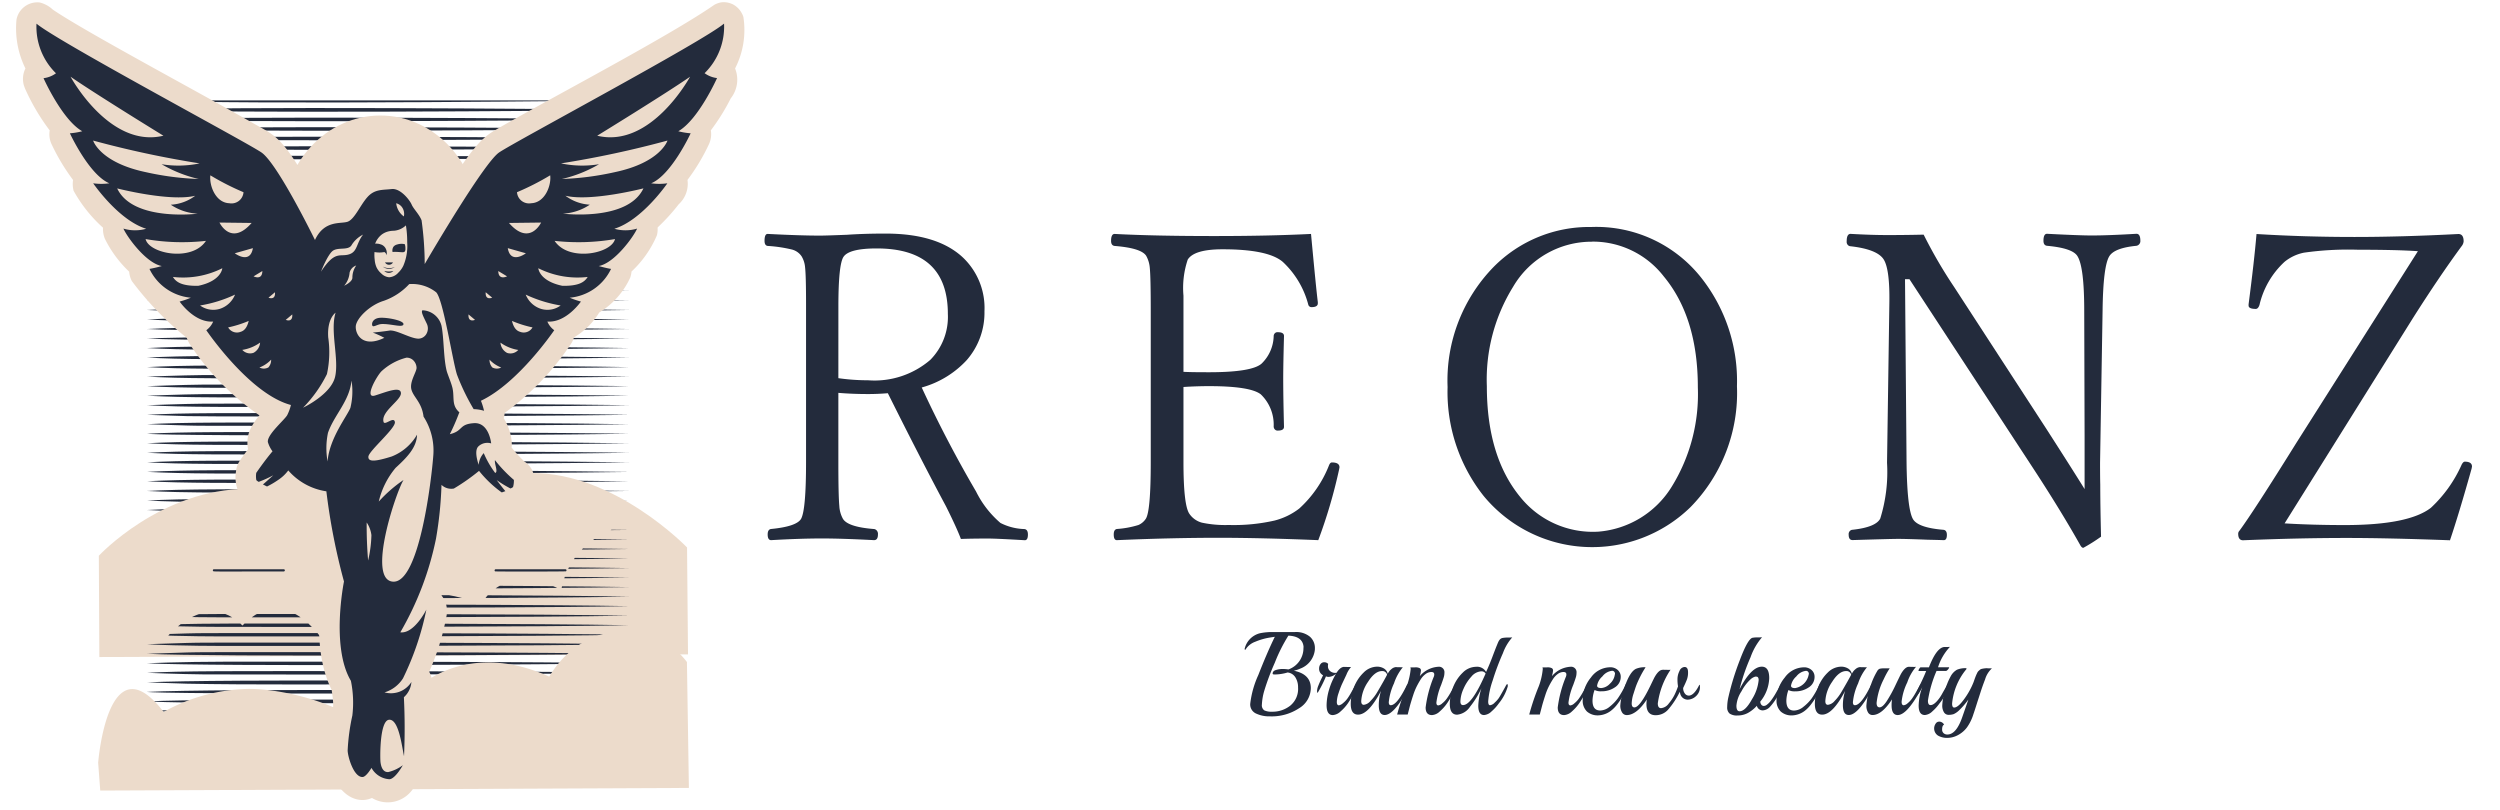 <svg xmlns="http://www.w3.org/2000/svg" xmlns:xlink="http://www.w3.org/1999/xlink" width="210" height="68" viewBox="0 0 210 68">
  <defs>
    <clipPath id="clip-path">
      <rect id="logo" width="210" height="68" transform="translate(508.5 19)" fill="gray"/>
    </clipPath>
    <clipPath id="clip-path-2">
      <rect id="長方形_8972" data-name="長方形 8972" width="40.499" height="42.164" fill="none"/>
    </clipPath>
    <clipPath id="clip-path-3">
      <rect id="長方形_8973" data-name="長方形 8973" width="207.376" height="67.876" fill="none"/>
    </clipPath>
    <clipPath id="clip-path-4">
      <path id="パス_135525" data-name="パス 135525" d="M90.636,302.891s-4.591-2.42-6.713,1.209a14.8,14.8,0,0,0-6.018-.96c-3.66.406-5.98,2-6.867,4.628,0,0-3.317-5.912-7.179-1.868-3.044-3.077-6.323.949-6.323.949s-1.617-.625-3.433,2.127a4.3,4.3,0,0,0,0,5.006H97.272l-.078-16.763s-5.554.5-6.558,5.672" transform="translate(-53.298 -297.22)" fill="none"/>
    </clipPath>
  </defs>
  <g id="logo01" transform="translate(-508.5 -19)" clip-path="url(#clip-path)">
    <g id="logo-2" data-name="logo" transform="translate(509.836 19)">
      <g id="グループ_23315" data-name="グループ 23315" transform="translate(11.011 8.432)">
        <g id="グループ_23314" data-name="グループ 23314" clip-path="url(#clip-path-2)">
          <path id="パス_135412" data-name="パス 135412" d="M109.787,90.219c-.072,0-32.759.4-40.5,0,5.762-.3,34.721-.1,40.5,0" transform="translate(-69.289 -90.219)" fill="#232b3c" fill-rule="evenodd"/>
          <path id="パス_135413" data-name="パス 135413" d="M88.936,229.907c15.119.029,20.851.136,20.851.136-6.741.123-18.621.132-20.851.137-14.444.017-16.521.025-19.647-.137,0,0,2.822-.113,4.807-.135,5.107-.012,9.594-.007,14.84,0" transform="translate(-69.289 -206.035)" fill="#232b3c" fill-rule="evenodd"/>
          <path id="パス_135414" data-name="パス 135414" d="M109.787,155.443c-7.679.141-35.659.249-40.5,0,0,0,1.929-.081,4.125-.127,11.873-.11,36.3.127,36.374.127" transform="translate(-69.289 -144.24)" fill="#232b3c" fill-rule="evenodd"/>
          <path id="パス_135415" data-name="パス 135415" d="M109.787,299.865c-5.388.1-34.9.288-40.5,0,5.566-.287,34.96-.1,40.5,0" transform="translate(-69.289 -263.851)" fill="#232b3c" fill-rule="evenodd"/>
          <path id="パス_135416" data-name="パス 135416" d="M109.787,94.877c-5.851.1-34.86.29-40.5,0,5.754-.3,34.7-.1,40.5,0" transform="translate(-69.289 -94.077)" fill="#232b3c" fill-rule="evenodd"/>
          <path id="パス_135417" data-name="パス 135417" d="M88.936,234.565c14.947.029,20.851.136,20.851.136-5.547.1-15.465.125-20.851.137-13.438.016-16.286.037-19.647-.137,0,0,2.822-.113,4.807-.135,5.088-.012,9.581-.007,14.84,0" transform="translate(-69.289 -209.892)" fill="#232b3c" fill-rule="evenodd"/>
          <path id="パス_135418" data-name="パス 135418" d="M109.787,160.122c-.072,0-30.736.361-40.478,0h-.02c5.155-.265,33.346-.132,40.5,0" transform="translate(-69.289 -148.118)" fill="#232b3c" fill-rule="evenodd"/>
          <path id="パス_135419" data-name="パス 135419" d="M109.787,304.522c-5.372.1-34.9.289-40.5,0,5.548-.286,34.918-.1,40.5,0" transform="translate(-69.289 -267.709)" fill="#232b3c" fill-rule="evenodd"/>
          <path id="パス_135420" data-name="パス 135420" d="M109.787,99.575c-5.579.1-35.073.28-40.5,0,5.453-.281,34.987-.1,40.5,0" transform="translate(-69.289 -97.974)" fill="#232b3c" fill-rule="evenodd"/>
          <path id="パス_135421" data-name="パス 135421" d="M88.936,239.224c15.346.029,20.851.135,20.851.135-5.723.1-15.34.126-20.851.137-13.478.016-16.273.038-19.647-.137,0,0,2.895-.115,4.807-.133,4.822-.014,9.874-.008,14.84,0" transform="translate(-69.289 -213.751)" fill="#232b3c" fill-rule="evenodd"/>
          <path id="パス_135422" data-name="パス 135422" d="M109.787,164.789s-1.923.029-7.887.088c-25.249.192-32.539-.088-32.611-.088,4.982-.257,33.049-.137,40.5,0" transform="translate(-69.289 -151.985)" fill="#232b3c" fill-rule="evenodd"/>
          <path id="パス_135423" data-name="パス 135423" d="M109.787,309.077c-5.388.1-34.884.289-40.5,0h.02c10.565-.392,40.389,0,40.478,0" transform="translate(-69.289 -271.465)" fill="#232b3c" fill-rule="evenodd"/>
          <path id="パス_135424" data-name="パス 135424" d="M109.787,108.895c-2.807.051-34.446.309-40.5,0,5.388-.278,34.9-.1,40.5,0" transform="translate(-69.289 -105.694)" fill="#232b3c" fill-rule="evenodd"/>
          <path id="パス_135425" data-name="パス 135425" d="M85.5,253.187h3.439l3.316.007c10.214.025,16.434.109,17.535.13,0,0-6.717.1-17.535.129l-3.316.006H85.5c-15.772.01-16.209-.14-16.209-.14,3.207-.165,6.5-.147,16.209-.141" transform="translate(-69.289 -225.318)" fill="#232b3c" fill-rule="evenodd"/>
          <path id="パス_135426" data-name="パス 135426" d="M109.787,178.724c-5.5.1-35.109.278-40.5,0,5.766-.3,34.729-.1,40.5,0" transform="translate(-69.289 -163.518)" fill="#232b3c" fill-rule="evenodd"/>
          <path id="パス_135427" data-name="パス 135427" d="M109.787,323.134c-5.728.1-34.911.284-40.5,0,.031,0,1.827-.067,1.859-.068,8.256-.235,38.566.068,38.639.068" transform="translate(-69.289 -283.12)" fill="#232b3c" fill-rule="evenodd"/>
          <path id="パス_135428" data-name="パス 135428" d="M109.787,122.876c-5.45.1-35.058.28-40.5,0,5.381-.278,35.007-.1,40.5,0" transform="translate(-69.289 -117.269)" fill="#232b3c" fill-rule="evenodd"/>
          <path id="パス_135429" data-name="パス 135429" d="M109.787,104.235c-5.708.1-35.055.277-40.5,0,5.387-.278,34.792-.1,40.5,0" transform="translate(-69.289 -101.834)" fill="#232b3c" fill-rule="evenodd"/>
          <path id="パス_135430" data-name="パス 135430" d="M85.5,267.161h3.439l3.316.006c9.988.025,16.367.109,17.535.131-.134,0-6.326.1-17.535.13l-3.316.005H85.5c-10.6.01-13.136.019-16.209-.139,3.187-.165,5.752-.147,16.209-.141" transform="translate(-69.289 -236.891)" fill="#232b3c" fill-rule="evenodd"/>
          <path id="パス_135431" data-name="パス 135431" d="M85.5,248.53h3.439l3.316.006c4.684.011,12.814.043,17.535.13,0,0-6.711.1-17.535.129l-3.316.006H85.5c-12.408.008-11.766-.005-12.833-.029-2.083-.059-3.376-.111-3.376-.111,3.211-.165,6.7-.146,16.209-.141" transform="translate(-69.289 -221.461)" fill="#232b3c" fill-rule="evenodd"/>
          <path id="パス_135432" data-name="パス 135432" d="M88.936,243.865c3.078.006,14.63.022,20.851.137,0,0-5.647.1-20.851.135-5.366.006-14.151.021-16.271-.024-2.063-.059-3.376-.111-3.376-.111,3.268-.169,5.5-.153,19.647-.137" transform="translate(-69.289 -217.591)" fill="#232b3c" fill-rule="evenodd"/>
          <path id="パス_135433" data-name="パス 135433" d="M85.5,197.288c4.076,0,17.068.007,24.29.14-6.838.125-17.167.131-24.29.14-11.075.01-13.251.012-16.209-.14,2.992-.154,5.193-.15,16.209-.14" transform="translate(-69.289 -179.023)" fill="#232b3c" fill-rule="evenodd"/>
          <path id="パス_135434" data-name="パス 135434" d="M85.5,192.631c4.076,0,17.068.007,24.29.139-7.024.129-19.4.134-24.29.14-11.075.01-13.251.012-16.209-.14,2.992-.153,5.193-.15,16.209-.139" transform="translate(-69.289 -175.165)" fill="#232b3c" fill-rule="evenodd"/>
          <path id="パス_135435" data-name="パス 135435" d="M109.787,169.4c-.072,0-30.232.381-40.478,0h-.02c5.733-.3,34.4-.112,40.5,0" transform="translate(-69.289 -155.799)" fill="#232b3c" fill-rule="evenodd"/>
          <path id="パス_135436" data-name="パス 135436" d="M109.787,174.067c-.072,0-32.869.393-40.5,0,5.77-.3,34.742-.1,40.5,0" transform="translate(-69.289 -159.661)" fill="#232b3c" fill-rule="evenodd"/>
          <path id="パス_135437" data-name="パス 135437" d="M88.936,337.024c1.822,0,14.191.014,20.851.137,0,0-4.942.1-20.851.136-16.669.021-15.425.021-19.627-.136h-.02c3.44-.178,6.909-.152,19.647-.137" transform="translate(-69.289 -294.744)" fill="#232b3c" fill-rule="evenodd"/>
          <path id="パス_135438" data-name="パス 135438" d="M109.787,341.833s-7.342.16-33.552.14c-.374,0-3.916.016-6.944-.14,4.746-.245,33.356-.131,40.5,0" transform="translate(-69.289 -298.619)" fill="#232b3c" fill-rule="evenodd"/>
          <path id="パス_135439" data-name="パス 135439" d="M109.787,313.806c-5.352.1-34.837.292-40.5,0h.02c9.679-.359,40.4,0,40.478,0" transform="translate(-69.289 -275.392)" fill="#232b3c" fill-rule="evenodd"/>
          <path id="パス_135440" data-name="パス 135440" d="M109.787,318.456c-5.638.1-34.892.286-40.5,0,.031,0,1.827-.067,1.859-.068,8.586-.244,38.567.068,38.639.068" transform="translate(-69.289 -279.243)" fill="#232b3c" fill-rule="evenodd"/>
          <path id="パス_135441" data-name="パス 135441" d="M109.787,141.372c-6.956.128-35.27.269-40.5,0,0,0,1.929-.08,4.125-.126,15.022-.163,36.3.126,36.374.126" transform="translate(-69.289 -132.569)" fill="#232b3c" fill-rule="evenodd"/>
          <path id="パス_135442" data-name="パス 135442" d="M109.787,136.819c-5.269.1-34.777.294-40.5,0,5.739-.3,35.491-.092,40.5,0" transform="translate(-69.289 -128.817)" fill="#232b3c" fill-rule="evenodd"/>
          <path id="パス_135443" data-name="パス 135443" d="M109.787,118.213c-5.422.1-35.088.279-40.5,0,5.476-.279,34.992-.1,40.5,0" transform="translate(-69.289 -113.411)" fill="#232b3c" fill-rule="evenodd"/>
          <path id="パス_135444" data-name="パス 135444" d="M109.787,113.573c-5.517.1-34.948.286-40.5,0,5.336-.272,35.119-.1,40.5,0" transform="translate(-69.289 -109.572)" fill="#232b3c" fill-rule="evenodd"/>
          <path id="パス_135445" data-name="パス 135445" d="M95.266,281.128l2.532.008c5.617.03,11.5.1,11.986.115-.072,0-6.077.083-11.986.114l-2.532.009c-19.891.048-22.839.038-25.976-.122,3.081-.159,5.545-.173,25.976-.122" transform="translate(-69.289 -248.442)" fill="#232b3c" fill-rule="evenodd"/>
          <path id="パス_135446" data-name="パス 135446" d="M95.266,285.8l2.532.008c5.827.03,11.874.112,11.986.114-.144,0-5.993.083-11.986.114l-2.532.008c-19.437.047-22.84.039-25.976-.122,3.051-.157,6.336-.171,25.976-.122" transform="translate(-69.289 -252.308)" fill="#232b3c" fill-rule="evenodd"/>
          <path id="パス_135447" data-name="パス 135447" d="M85.5,262.5h3.439l3.316.006c9.79.024,16.144.1,17.535.131-.249,0-6.811.1-17.535.129l-3.316.006H85.5c-10.341.006-13,.026-16.209-.139,3.234-.167,5.9-.147,16.209-.141" transform="translate(-69.289 -233.031)" fill="#232b3c" fill-rule="evenodd"/>
          <path id="パス_135448" data-name="パス 135448" d="M85.5,257.845h3.439l3.316.006c10.206.025,16.4.109,17.535.13,0,0-6.711.1-17.535.129l-3.316.006H85.5c-9.993.006-13.044.024-16.209-.14,3.207-.166,6.5-.147,16.209-.141" transform="translate(-69.289 -229.175)" fill="#232b3c" fill-rule="evenodd"/>
          <path id="パス_135449" data-name="パス 135449" d="M88.936,215.919c2.45,0,14,.009,20.851.135-6.716.121-17.979.131-20.851.137-14.756.017-16.57.021-19.647-.137,3.177-.164,6.042-.151,19.647-.135" transform="translate(-69.289 -194.45)" fill="#232b3c" fill-rule="evenodd"/>
          <path id="パス_135450" data-name="パス 135450" d="M88.936,211.262c3.163,0,14.145.012,20.851.136-6.274.114-14.935.126-20.851.136-14.105.022-16.523.024-19.647-.136,3.212-.166,5.827-.152,19.647-.136" transform="translate(-69.289 -190.591)" fill="#232b3c" fill-rule="evenodd"/>
          <path id="パス_135451" data-name="パス 135451" d="M109.787,183.425c-5.471.1-35.093.279-40.5,0,5.429-.28,35.034-.1,40.5,0" transform="translate(-69.289 -167.422)" fill="#232b3c" fill-rule="evenodd"/>
          <path id="パス_135452" data-name="パス 135452" d="M109.787,188.088c-5.68.1-35.167.275-40.5,0,5.371-.277,34.966-.1,40.5,0" transform="translate(-69.289 -171.283)" fill="#232b3c" fill-rule="evenodd"/>
          <path id="パス_135453" data-name="パス 135453" d="M109.787,355.813c-8.19.15-25.359.149-33.552.139-.562,0-3.939.015-6.944-.139,3.069-.158,6.226-.138,6.944-.14,7.831-.009,25.4-.01,33.552.14" transform="translate(-69.289 -310.196)" fill="#232b3c" fill-rule="evenodd"/>
          <path id="パス_135454" data-name="パス 135454" d="M109.787,360.426c-5.671.1-35.093.279-40.5,0,5.5-.283,34.849-.1,40.5,0" transform="translate(-69.289 -314.01)" fill="#232b3c" fill-rule="evenodd"/>
          <path id="パス_135455" data-name="パス 135455" d="M109.787,327.784c-.072,0-21.865.283-36.374.126-2.195-.045-4.125-.126-4.125-.126,5.682-.293,34.2-.116,40.5,0" transform="translate(-69.289 -286.969)" fill="#232b3c" fill-rule="evenodd"/>
          <path id="パス_135456" data-name="パス 135456" d="M88.936,332.375c3.077.006,14.174.014,20.851.137,0,0-5.042.1-20.851.135-3.61,0-4.424.006-9.969.006-7.863-.006-9.679-.142-9.679-.142,3.191-.165,5.664-.153,19.647-.137" transform="translate(-69.289 -290.897)" fill="#232b3c" fill-rule="evenodd"/>
          <path id="パス_135457" data-name="パス 135457" d="M101.9,150.624c5.708.058,7.887.088,7.887.088-6.079.112-35.039.282-40.5,0,.812,0,2.513-.317,32.611-.088" transform="translate(-69.289 -140.309)" fill="#232b3c" fill-rule="evenodd"/>
          <path id="パス_135458" data-name="パス 135458" d="M101.9,145.946c5.708.058,7.887.088,7.887.088-5.993.11-35.007.283-40.5,0,1.458,0,1.181-.327,32.611-.088" transform="translate(-69.289 -136.431)" fill="#232b3c" fill-rule="evenodd"/>
          <path id="パス_135459" data-name="パス 135459" d="M109.787,132.16c-5.313.1-34.8.293-40.5,0,5.762-.3,35.542-.09,40.5,0" transform="translate(-69.289 -124.958)" fill="#232b3c" fill-rule="evenodd"/>
          <path id="パス_135460" data-name="パス 135460" d="M109.787,127.5c-5.319.1-34.809.293-40.5,0,5.746-.3,35.521-.092,40.5,0" transform="translate(-69.289 -121.102)" fill="#232b3c" fill-rule="evenodd"/>
          <path id="パス_135461" data-name="パス 135461" d="M109.787,295.2c-5.407.1-34.916.288-40.5,0,5.643-.291,35.1-.1,40.5,0" transform="translate(-69.289 -259.988)" fill="#232b3c" fill-rule="evenodd"/>
          <path id="パス_135462" data-name="パス 135462" d="M95.266,290.443c7.33.025,14.086.115,14.522.123-.267,0-6.517.1-14.522.122-19.66.047-22.769.042-25.976-.122,3.207-.166,6.245-.171,25.976-.123" transform="translate(-69.289 -256.156)" fill="#232b3c" fill-rule="evenodd"/>
          <path id="パス_135463" data-name="パス 135463" d="M85.5,276.47h6.755l3.013.007c7.258.024,13.77.109,14.522.122-.391.007-6.839.1-14.522.122l-3.013.007-3.316.005H85.5c-9.808.009-12.952.029-16.209-.139,3.34-.172,6.577-.148,16.209-.14" transform="translate(-69.289 -244.6)" fill="#232b3c" fill-rule="evenodd"/>
          <path id="パス_135464" data-name="パス 135464" d="M85.5,271.811l3.439.005,3.316.005,3.013.007c7.6.025,13.871.111,14.522.122-.226,0-6.477.1-14.522.122l-3.013.007-3.316.005H85.5c-9.588.009-12.87.033-16.209-.14,3.41-.176,6.772-.146,16.209-.141" transform="translate(-69.289 -240.739)" fill="#232b3c" fill-rule="evenodd"/>
          <path id="パス_135465" data-name="パス 135465" d="M88.936,225.249c16.023.03,20.851.135,20.851.135-6.849.125-19.677.134-20.851.137-14.444.017-16.521.025-19.647-.137,0,0,2.822-.113,4.807-.134,5.107-.012,9.594-.007,14.84,0" transform="translate(-69.289 -202.178)" fill="#232b3c" fill-rule="evenodd"/>
          <path id="パス_135466" data-name="パス 135466" d="M88.936,220.577c2.574,0,14.158.014,20.851.136-6.528.119-17.572.13-20.851.137-14.444.017-16.521.025-19.647-.137,3.212-.163,5.541-.152,19.647-.136" transform="translate(-69.289 -198.307)" fill="#232b3c" fill-rule="evenodd"/>
          <path id="パス_135467" data-name="パス 135467" d="M109.787,206.713c-5.51.1-35.038.281-40.5,0,5.434-.28,34.911-.1,40.5,0" transform="translate(-69.289 -186.706)" fill="#232b3c" fill-rule="evenodd"/>
          <path id="パス_135468" data-name="パス 135468" d="M85.5,201.946c6.684.008,17.46.014,24.29.14-5.517.1-35.054.281-40.5,0,3.066-.157,6.088-.149,16.209-.14" transform="translate(-69.289 -182.879)" fill="#232b3c" fill-rule="evenodd"/>
          <path id="パス_135469" data-name="パス 135469" d="M109.787,365.086c-5.993.109-35.145.276-40.5,0,5.461-.282,34.774-.1,40.5,0" transform="translate(-69.289 -317.87)" fill="#232b3c" fill-rule="evenodd"/>
          <path id="パス_135470" data-name="パス 135470" d="M92.252,369.65c4.157.01,11.839.026,17.535.13-5.641.1-13.9.121-17.535.13-17.275.028-19.891.028-22.964-.13,3.1-.159,5.875-.156,22.964-.13" transform="translate(-69.289 -321.764)" fill="#232b3c" fill-rule="evenodd"/>
          <path id="パス_135471" data-name="パス 135471" d="M109.787,351.155c-8.194.15-25.382.149-33.552.139-.562,0-3.939.015-6.944-.139,3.069-.158,6.226-.138,6.944-.14,8.187-.009,25.4-.01,33.552.14" transform="translate(-69.289 -306.339)" fill="#232b3c" fill-rule="evenodd"/>
          <path id="パス_135472" data-name="パス 135472" d="M109.787,346.5c-8.12.149-26.146.148-33.552.139-.073,0-3.945.015-6.944-.139,2.914-.15,6.874-.14,6.944-.14,8.46-.007,25.424-.009,33.552.14" transform="translate(-69.289 -302.482)" fill="#232b3c" fill-rule="evenodd"/>
        </g>
      </g>
      <g id="グループ_23317" data-name="グループ 23317">
        <g id="グループ_23316" data-name="グループ 23316" clip-path="url(#clip-path-3)">
          <path id="パス_135473" data-name="パス 135473" d="M43.837,280.153s5.211-5.622,12.536-5.622c3.219,0,7.094,2.047,10.506,2.032,4.685-.021,8-3.329,13.368-3.353,6.954-.032,13,6.247,13,6.247l.081,8.983-49.447.223Z" transform="translate(-36.871 -233.471)" fill="#ecdbcb"/>
        </g>
      </g>
      <g id="グループ_23319" data-name="グループ 23319" transform="translate(8.47 43.865)">
        <g id="グループ_23318" data-name="グループ 23318" clip-path="url(#clip-path-4)">
          <path id="パス_135474" data-name="パス 135474" d="M85.5,197.689c18.579.023,24.29.14,24.29.14-6.812.124-16.992.132-24.29.141-10.626.006-13.078.021-16.209-.141h.02c4.2-.156,3.121-.148,16.189-.14" transform="translate(-66.749 -214.787)" fill="#232b3c" fill-rule="evenodd"/>
          <path id="パス_135475" data-name="パス 135475" d="M88.936,337.431c1.6,0,14.079.011,20.851.135-6.379.117-16.847.129-20.851.135-14.469.023-16.616.022-19.647-.135,3.261-.168,5.9-.151,19.647-.135" transform="translate(-66.749 -330.515)" fill="#232b3c" fill-rule="evenodd"/>
          <path id="パス_135476" data-name="パス 135476" d="M85.5,262.9h3.439l3.316.006c9.633.021,16.427.109,17.535.129-4.358.079-12.784.118-17.535.13l-3.316.006H85.5c-10.568.006-13.051.022-16.209-.14,3.226-.167,5.963-.146,16.209-.14" transform="translate(-66.749 -268.796)" fill="#232b3c" fill-rule="evenodd"/>
          <path id="パス_135477" data-name="パス 135477" d="M109.787,407.415c-6.865.1-33.627.283-40.5,0,6.849-.282,33.64-.1,40.5,0" transform="translate(-66.749 -388.359)" fill="#232b3c" fill-rule="evenodd"/>
          <path id="パス_135478" data-name="パス 135478" d="M109.787,202.458s-4.232.1-20.851.135c-19.625.024-19.647-.135-19.647-.135,5.336-.276,34.5-.11,40.5,0" transform="translate(-66.749 -218.614)" fill="#232b3c" fill-rule="evenodd"/>
          <path id="パス_135479" data-name="パス 135479" d="M109.787,342.238c-8,.147-25.864.148-33.552.139-.629,0-3.954.014-6.944-.139,2.913-.15,6.329-.138,6.944-.139,7.743-.009,25.589-.006,33.552.139" transform="translate(-66.749 -334.387)" fill="#232b3c" fill-rule="evenodd"/>
          <path id="パス_135480" data-name="パス 135480" d="M85.5,267.579h3.439l3.316.006c10.816.023,17.535.129,17.535.129-.546.01-6.589.1-17.535.131l-3.316.006H85.5c-10.568.007-13.051.023-16.209-.141,0,0,.6-.149,16.209-.14" transform="translate(-66.749 -272.673)" fill="#232b3c" fill-rule="evenodd"/>
          <path id="パス_135481" data-name="パス 135481" d="M109.787,412.061c-6.874.1-33.64.283-40.5,0,7.09-.291,33.231-.092,40.5,0" transform="translate(-66.749 -392.205)" fill="#232b3c" fill-rule="evenodd"/>
          <path id="パス_135482" data-name="パス 135482" d="M109.787,207.116s-4.226.1-20.851.136c-19.607.024-19.647-.136-19.647-.136,5.415-.279,34.876-.1,40.5,0" transform="translate(-66.749 -222.472)" fill="#232b3c" fill-rule="evenodd"/>
          <path id="パス_135483" data-name="パス 135483" d="M109.787,346.9c-8.14.149-25.169.147-33.552.141-.285,0-4.031.009-6.944-.141.91-.046,3.346-.131,6.944-.139,8.791-.007,25.478-.009,33.552.139" transform="translate(-66.749 -338.247)" fill="#232b3c" fill-rule="evenodd"/>
          <path id="パス_135484" data-name="パス 135484" d="M85.5,272.218h3.439l3.316.007,3.013.006c7.909.026,14.522.122,14.522.122-.526.009-7.064.1-14.522.122l-3.013.007-3.316.006H85.5c-9.622.006-12.875.031-16.209-.141h.02c4.414-.164,3.363-.147,16.189-.14" transform="translate(-66.749 -276.512)" fill="#232b3c" fill-rule="evenodd"/>
          <path id="パス_135485" data-name="パス 135485" d="M109.787,416.765c-6.877.1-33.532.286-40.5,0,6.529-.269,33.932-.1,40.5,0" transform="translate(-66.749 -396.109)" fill="#232b3c" fill-rule="evenodd"/>
          <path id="パス_135486" data-name="パス 135486" d="M88.936,216.32c1.822,0,14.191.014,20.851.137,0,0-4.9.1-20.851.136-14.4.018-16.563.024-19.647-.136,3.177-.164,5.969-.153,19.647-.137" transform="translate(-66.749 -230.212)" fill="#232b3c" fill-rule="evenodd"/>
          <path id="パス_135487" data-name="パス 135487" d="M109.787,360.875c-5.663.1-35.038.281-40.5,0,0,0,1.293-.051,3.376-.111l.749-.015.682-.007,2.139-.005c26.048-.02,33.552.14,33.552.14" transform="translate(-66.749 -349.823)" fill="#232b3c" fill-rule="evenodd"/>
          <path id="パス_135488" data-name="パス 135488" d="M95.266,286.2l2.532.007c5.5.029,11.362.1,11.986.115,0,0-6.067.083-11.986.114l-2.532.007c-23.1.057-22.037.024-25.956-.121h-.02c3.108-.16,6.51-.171,25.976-.122" transform="translate(-66.749 -288.071)" fill="#232b3c" fill-rule="evenodd"/>
          <path id="パス_135489" data-name="パス 135489" d="M109.787,430.74c-13.952.178-35.649.2-40.5,0,5.5-.226,30.092-.152,40.5,0" transform="translate(-66.749 -407.684)" fill="#232b3c" fill-rule="evenodd"/>
          <path id="パス_135490" data-name="パス 135490" d="M88.936,230.292c.818,0,13.831.006,20.851.135-6.122.112-16.7.129-20.851.136-14.027.016-16.465.029-19.647-.136,3.018-.155,4.877-.157,19.647-.135" transform="translate(-66.749 -241.783)" fill="#232b3c" fill-rule="evenodd"/>
          <path id="パス_135491" data-name="パス 135491" d="M88.936,211.662c2.964.006,14.174.014,20.851.137,0,0-4.226.1-20.851.135-19.518.024-19.647-.135-19.647-.135,3.139-.161,5.436-.154,19.647-.137" transform="translate(-66.748 -226.355)" fill="#232b3c" fill-rule="evenodd"/>
          <path id="パス_135492" data-name="パス 135492" d="M109.787,374.772c-.072,0-27.713.309-37.122.111-2.082-.06-3.376-.111-3.376-.111,5.716-.3,34.543-.109,40.5,0" transform="translate(-66.749 -361.317)" fill="#232b3c" fill-rule="evenodd"/>
          <path id="パス_135493" data-name="パス 135493" d="M109.787,356.218c-8.171.15-25.194.147-33.552.141-.786,0-3.986.011-6.944-.141,0,0,1.293-.052,3.376-.111l.749-.016.682-.007,2.139-.005c26.185-.021,33.552.14,33.552.14" transform="translate(-66.749 -345.966)" fill="#232b3c" fill-rule="evenodd"/>
          <path id="パス_135494" data-name="パス 135494" d="M109.787,351.56c-8.171.15-25.187.147-33.552.141-.786,0-3.986.012-6.944-.141,0,0,1.293-.052,3.376-.111l.749-.016.682-.007,2.139-.005c26.167-.021,33.552.14,33.552.14" transform="translate(-66.749 -342.108)" fill="#232b3c" fill-rule="evenodd"/>
          <path id="パス_135495" data-name="パス 135495" d="M109.787,304.918c-5.437.1-34.949.286-40.5,0,5.612-.289,34.922-.1,40.5,0" transform="translate(-66.749 -303.468)" fill="#232b3c" fill-rule="evenodd"/>
          <path id="パス_135496" data-name="パス 135496" d="M109.787,300.258c-.072,0-32.978.387-40.5,0,5.689-.289,34.782-.1,40.5,0" transform="translate(-66.749 -299.608)" fill="#232b3c" fill-rule="evenodd"/>
          <path id="パス_135497" data-name="パス 135497" d="M85.5,276.875h3.439l3.316.006,3.013.007c7.585.023,14.522.121,14.522.121-.542.01-7.119.1-14.522.122l-3.013.007-3.316.007H85.5c-9.8.006-12.925.029-16.209-.141h.02c4.414-.164,3.363-.147,16.189-.139" transform="translate(-66.749 -280.369)" fill="#232b3c" fill-rule="evenodd"/>
          <path id="パス_135498" data-name="パス 135498" d="M95.266,281.535l2.532.007c6.15.032,11.986.114,11.986.114-.135,0-5.9.084-11.986.115l-2.532.007c-20.2.049-22.911.035-25.976-.123h.02c3.836-.143,2.516-.178,25.956-.121" transform="translate(-66.749 -284.209)" fill="#232b3c" fill-rule="evenodd"/>
          <path id="パス_135499" data-name="パス 135499" d="M109.787,421.375c-7.967.116-34.332.284-40.5,0,7.144-.3,33.332-.093,40.5,0" transform="translate(-66.749 -399.918)" fill="#232b3c" fill-rule="evenodd"/>
          <path id="パス_135500" data-name="パス 135500" d="M109.787,425.991c-7.362.1-33.116.309-40.5,0,7.335-.3,32.923-.111,40.5,0" transform="translate(-66.749 -403.734)" fill="#232b3c" fill-rule="evenodd"/>
          <path id="パス_135501" data-name="パス 135501" d="M85.5,248.928h3.439l3.316.006c4.839.011,12.677.041,17.535.13-4.338.079-12.761.118-17.535.13H88.936L85.5,249.2c-10.626.006-13.115.02-16.209-.141,3.1-.16,5.866-.149,16.209-.14" transform="translate(-66.749 -257.222)" fill="#232b3c" fill-rule="evenodd"/>
          <path id="パス_135502" data-name="パス 135502" d="M88.936,244.265c5.636.009,15.13.031,20.851.136-5.439.1-15.421.126-20.851.135-12.017.014-15.935.057-19.647-.135,3.321-.172,5.72-.152,19.647-.136" transform="translate(-66.749 -253.355)" fill="#232b3c" fill-rule="evenodd"/>
          <path id="パス_135503" data-name="パス 135503" d="M88.936,225.636c2.043,0,14.239.015,20.851.137-6.122.112-16.7.129-20.851.136-14.242.017-16.494.027-19.647-.136,3.082-.158,4.9-.154,19.647-.137" transform="translate(-66.749 -237.928)" fill="#232b3c" fill-rule="evenodd"/>
          <path id="パス_135504" data-name="パス 135504" d="M88.936,220.978c2.043,0,14.239.015,20.851.137-6.659.122-18,.13-20.851.136-14.251.017-16.494.027-19.647-.136,3.123-.16,5.241-.154,19.647-.137" transform="translate(-66.749 -234.069)" fill="#232b3c" fill-rule="evenodd"/>
          <path id="パス_135505" data-name="パス 135505" d="M109.787,388.786c-5.557.1-35.129.277-40.5,0,5.416-.279,34.891-.1,40.5,0" transform="translate(-66.749 -372.931)" fill="#232b3c" fill-rule="evenodd"/>
          <path id="パス_135506" data-name="パス 135506" d="M109.787,393.435c-6.878.1-33.617.283-40.5,0,6.8-.28,33.2-.1,40.5,0" transform="translate(-66.749 -376.78)" fill="#232b3c" fill-rule="evenodd"/>
          <path id="パス_135507" data-name="パス 135507" d="M92.252,370.047c3.1.007,11.382.017,17.535.131,0,0-5.708.1-17.535.129-5.849.01-12.336.02-18.157,0-2.233-.025-4.807-.134-4.807-.134,3.005-.155,5.643-.164,22.964-.131" transform="translate(-66.749 -357.522)" fill="#232b3c" fill-rule="evenodd"/>
          <path id="パス_135508" data-name="パス 135508" d="M109.787,365.534c-5.638.1-35,.283-40.5,0,0,0,2.528-.129,6.944-.14,26.048-.021,33.552.14,33.552.14" transform="translate(-66.749 -353.681)" fill="#232b3c" fill-rule="evenodd"/>
          <path id="パス_135509" data-name="パス 135509" d="M109.787,323.56c-5.76.1-34.729.3-40.5,0,5.47-.282,34.752-.1,40.5,0" transform="translate(-66.749 -318.91)" fill="#232b3c" fill-rule="evenodd"/>
          <path id="パス_135510" data-name="パス 135510" d="M109.787,318.9c-5.186.1-34.973.285-40.5,0,5.651-.291,35.286-.1,40.5,0" transform="translate(-66.749 -315.045)" fill="#232b3c" fill-rule="evenodd"/>
          <path id="パス_135511" data-name="パス 135511" d="M95.266,290.844c6.9.021,13.766.109,14.522.122,0,0-6.868.1-14.522.121-23.332.058-22.059.024-25.956-.121h-.02c3.283-.169,6.5-.17,25.976-.122" transform="translate(-66.749 -291.918)" fill="#232b3c" fill-rule="evenodd"/>
          <path id="パス_135512" data-name="パス 135512" d="M109.787,295.6c-.072,0-30.78.359-40.478,0h-.02c5.674-.289,34.774-.1,40.5,0" transform="translate(-66.749 -295.751)" fill="#232b3c" fill-rule="evenodd"/>
          <path id="パス_135513" data-name="パス 135513" d="M85.5,258.246h3.439l3.316.005c9.777.024,16.441.11,17.535.13-.576.01-6.487.1-17.535.13l-3.316.006H85.5c-10.164.006-13.084.021-16.209-.141,3.234-.167,6.6-.146,16.209-.14" transform="translate(-66.749 -264.94)" fill="#232b3c" fill-rule="evenodd"/>
          <path id="パス_135514" data-name="パス 135514" d="M85.5,253.586h6.755c9.777.024,16.441.11,17.535.13-.576.01-6.487.1-17.535.13l-3.316.005H85.5c-10.164.006-13.084.021-16.209-.141,3.123-.16,6.344-.149,16.209-.139" transform="translate(-66.749 -261.08)" fill="#232b3c" fill-rule="evenodd"/>
          <path id="パス_135515" data-name="パス 135515" d="M88.936,239.607c5.4.008,15.432.036,20.851.136-5.429.1-15.426.126-20.851.135-12.017.015-15.935.057-19.647-.135,3.321-.172,5.72-.152,19.647-.136" transform="translate(-66.749 -249.497)" fill="#232b3c" fill-rule="evenodd"/>
          <path id="パス_135516" data-name="パス 135516" d="M88.936,234.95c5.225.008,15.681.04,20.851.136-4.909.089-15,.126-20.851.135-13.157.016-16.209.042-19.647-.135,3.293-.17,5.679-.152,19.647-.136" transform="translate(-66.749 -245.64)" fill="#232b3c" fill-rule="evenodd"/>
          <path id="パス_135517" data-name="パス 135517" d="M109.787,402.745c-6.88.1-33.616.284-40.5,0,7.089-.291,33.222-.094,40.5,0" transform="translate(-66.749 -384.491)" fill="#232b3c" fill-rule="evenodd"/>
          <path id="パス_135518" data-name="パス 135518" d="M109.787,398.1c-7.282.093-33.4.292-40.5,0,6.832-.281,33.527-.1,40.5,0" transform="translate(-66.749 -380.643)" fill="#232b3c" fill-rule="evenodd"/>
          <path id="パス_135519" data-name="パス 135519" d="M109.787,384.115c-.072,0-33.865.342-40.5,0,5.517-.285,34.8-.1,40.5,0" transform="translate(-66.749 -369.061)" fill="#232b3c" fill-rule="evenodd"/>
          <path id="パス_135520" data-name="パス 135520" d="M109.787,379.428s-6.158.084-11.986.114c-28.314.094-28.508-.114-28.508-.114,5.771-.3,34.509-.11,40.5,0" transform="translate(-66.748 -365.173)" fill="#232b3c" fill-rule="evenodd"/>
          <path id="パス_135521" data-name="パス 135521" d="M88.936,332.778c3.219.005,14.145.012,20.851.136-6.379.117-16.847.129-20.851.135-3.56.006-3.948.007-9.969.007-3.066,0-6.451.024-9.679-.143,3.139-.161,5.385-.152,19.647-.136" transform="translate(-66.749 -326.662)" fill="#232b3c" fill-rule="evenodd"/>
          <path id="パス_135522" data-name="パス 135522" d="M109.787,328.183c-5.8.1-34.745.3-40.5,0,5.726-.3,34.43-.111,40.5,0" transform="translate(-66.749 -322.732)" fill="#232b3c" fill-rule="evenodd"/>
          <path id="パス_135523" data-name="パス 135523" d="M109.787,314.235c-4.947.09-34.8.294-40.5,0,5.688-.293,35.276-.1,40.5,0" transform="translate(-66.749 -311.184)" fill="#232b3c" fill-rule="evenodd"/>
          <path id="パス_135524" data-name="パス 135524" d="M109.787,309.575c-5.48.1-34.964.285-40.5,0,5.612-.289,34.921-.1,40.5,0" transform="translate(-66.749 -307.325)" fill="#232b3c" fill-rule="evenodd"/>
        </g>
      </g>
      <g id="グループ_23321" data-name="グループ 23321">
        <g id="グループ_23320" data-name="グループ 23320" clip-path="url(#clip-path-3)">
          <path id="パス_135526" data-name="パス 135526" d="M43.475,361.549s.807-10.358,5.5-4.271a15.183,15.183,0,0,1,7.171-1.933c3.219,0,9.513,1.524,11.528,5,.116-4.517,5.908-9.57,13.691-6.03,2.909-4.866,8.814-4.87,11.567-1.226l.165,10.574-49.447.222Z" transform="translate(-36.566 -297.478)" fill="#ecdbcb"/>
          <path id="パス_135527" data-name="パス 135527" d="M149.015,98.383c4.55,0,8.239,3.988,8.239,8.907s-3.689,8.907-8.239,8.907-8.239-3.988-8.239-8.907,3.69-8.9,8.239-8.907" transform="translate(-118.405 -88.68)" fill="#ecdbcb" fill-rule="evenodd"/>
          <path id="パス_135528" data-name="パス 135528" d="M46.1,54.63c.34-.059.68-.119,1.02-.18l-.014-.249.013-.133-1.019.563M38.367,71.986c.17-.218-.086-.1-.057.039l.01.051Zm-9.182,6.8c-.032.052-.064.1-.1.159l.138-.149-.014-.059c-.01.016-.018.033-.029.048M60.138,43.1a1.772,1.772,0,0,1,.856.831,1.1,1.1,0,0,1,.116.289,7.066,7.066,0,0,1-.7,4.307,2.528,2.528,0,0,1-.365,2.514,17.489,17.489,0,0,1-1.671,2.684,2,2,0,0,1-.155,1.157,16.825,16.825,0,0,1-1.807,3.008,2.326,2.326,0,0,1-.736,2.044,16.524,16.524,0,0,1-1.728,1.906L53.9,61.9a2,2,0,0,1-.055.637,8.939,8.939,0,0,1-2.135,3.05,2.123,2.123,0,0,1-.11.514A6.726,6.726,0,0,1,49,69.028a6.112,6.112,0,0,1-2.128,2.094,1.779,1.779,0,0,1-.3.617,22.6,22.6,0,0,1-5.523,5.727,1.51,1.51,0,0,1-.049.352l-.027.082a4.582,4.582,0,0,1,.675,1.975l.009.309-.023.179A11.013,11.013,0,0,0,42.7,81.532c.046.037-.051-.027-.1-.059a1.934,1.934,0,0,1,.771.812,2.861,2.861,0,0,1-.313,2.7,2.281,2.281,0,0,1-.967.648,1.626,1.626,0,0,1-.735.309,1.923,1.923,0,0,0,.245-.058,2.5,2.5,0,0,1-.623.169,1.752,1.752,0,0,1-.55-.039,2.376,2.376,0,0,1-.362-.134,5.542,5.542,0,0,1-1.305-1.028l-.042-.039a6.088,6.088,0,0,1-1.379.836A23.076,23.076,0,0,1,35.753,92.8a2.3,2.3,0,0,1,.319.538,2.278,2.278,0,0,1,.075,1.294,20.654,20.654,0,0,1-1.4,4.5l-.031.075a2.052,2.052,0,0,1,.159.372,1.991,1.991,0,0,1,.081.6v.038a3.666,3.666,0,0,1-.59,1.851c.055,1.387.028,3.092-.032,4.386a2,2,0,0,1-.107.555,2.8,2.8,0,0,1-.839,1.979,2.557,2.557,0,0,1-3.472.823l-.053.013c-1.332.564-3.092-.394-3.63-3.234a7.051,7.051,0,0,1,.048-2.214c.285-2.221.528-1.8.239-3.654-1.295-2.622-1.194-5.94-.731-8.858a42.859,42.859,0,0,1-1.22-6.184,6.953,6.953,0,0,1-1.643-.912c-1.149.7-1.589,1.117-2.794.514-.034-.016.112.048.206.073a1.755,1.755,0,0,1-.61-.322,2.2,2.2,0,0,1-1.032-.951,3.041,3.041,0,0,1-.207-1.721v-.01a1.985,1.985,0,0,1,.167-.607,2.434,2.434,0,0,1,.205-.347c.207-.3.422-.6.64-.891a2.735,2.735,0,0,1,.114-1.5,4.972,4.972,0,0,1,.843-1.337,21.836,21.836,0,0,1-5.836-5.955,2.678,2.678,0,0,1-.263-.542s.039,0-.088-.081a26.062,26.062,0,0,1-4.53-4.7,2.013,2.013,0,0,1-.227-.794,9.738,9.738,0,0,1-2.037-2.754,2.135,2.135,0,0,1-.161-.939,11.932,11.932,0,0,1-2.473-3.108,2.259,2.259,0,0,1-.042-.9,17.339,17.339,0,0,1-1.807-3.008,1.964,1.964,0,0,1-.156-1.157A17.892,17.892,0,0,1,.767,50.219c-.035-.1-.078-.2-.106-.3A1.963,1.963,0,0,1,.8,48.528,7.586,7.586,0,0,1,.05,44.414,1.785,1.785,0,0,1,2,42.985a2.491,2.491,0,0,1,1.1.6c2.69,1.837,11.92,6.748,17.189,9.745,1.645.933,2.3,1.075,5.3,6.739a4.8,4.8,0,0,1,1.58-.372c.828-1.177,1.379-2.524,3.425-2.758.267-.031.537-.041.8-.07a3.679,3.679,0,0,1,3.384,2.32c.052.078.614.849.55.781,2.707-4.349,3.552-5.443,4.851-6.214C44,51.5,54.718,45.926,58.668,43.181a1.811,1.811,0,0,1,.542-.2h0a1.652,1.652,0,0,1,.919.121" transform="translate(0.001 -42.777)" fill="#ecdbcb" fill-rule="evenodd"/>
          <path id="パス_135529" data-name="パス 135529" d="M57.98,62.833s5.7-3.5,7.8-4.955c0,0-3.267,6.049-7.8,4.955m-36.439,0s-5.7-3.5-7.8-4.955c0,0,3.267,6.049,7.8,4.955m33.4,2.324a84.6,84.6,0,0,0,8.942-1.917s-.565,1.844-4.432,2.655a24,24,0,0,1-4.439.574,11.164,11.164,0,0,0,3.119-1.241,8.651,8.651,0,0,1-3.191-.071m-30.362,0a84.557,84.557,0,0,1-8.942-1.917s.564,1.844,4.431,2.655a24,24,0,0,0,4.439.574,11.151,11.151,0,0,1-3.119-1.241,8.652,8.652,0,0,0,3.188-.07m29.455,1a21.61,21.61,0,0,1-2.788,1.42,1.014,1.014,0,0,0,1.195.926c1.164-.046,1.7-1.5,1.593-2.345m-28.548,0a21.563,21.563,0,0,0,2.787,1.42,1.013,1.013,0,0,1-1.194.926c-1.164-.046-1.693-1.5-1.59-2.345M55.3,67.868a3.751,3.751,0,0,0,2.059.758,4.425,4.425,0,0,1-2.262.753s5.449.679,6.766-2.124c0,0-4.416,1.138-6.564.617m-31.079,0a3.751,3.751,0,0,1-2.059.758,4.426,4.426,0,0,0,2.261.753s-5.449.679-6.765-2.124c0,0,4.416,1.138,6.564.617m16.874.631a.853.853,0,0,1,.537.408.981.981,0,0,1,.107.7,1.561,1.561,0,0,1-.644-1.108m9.472,1.654,2.7-.033s-.96,2.026-2.7.033m-21.616,0-2.7-.033s.96,2.026,2.7.033m-8.908,1.354c.285,1.228,3.894,1.941,5.07.151a18.065,18.065,0,0,1-5.07-.151m39.431,0c-.285,1.228-3.894,1.941-5.072.151a18.074,18.074,0,0,0,5.072-.151m-17.659.429a.971.971,0,0,1,.054.351.4.4,0,0,1-.054.263c-.087.1-.249.057-.595.039a4.261,4.261,0,0,0-.433,0,.587.587,0,0,1,.072-.429.534.534,0,0,1,.306-.194,1.2,1.2,0,0,1,.649-.03m-12.757.333-1.522.431s1.283.972,1.522-.431m21.41,0,1.522.431s-1.283.972-1.522-.431M34.776,74.251s.58-1.5,1.032-1.776,1.22-.01,1.514-.411a2.387,2.387,0,0,1,.993-.926c-.571.725-.467,1.41-1.133,1.645-.811.286-1.188-.384-2.407,1.471M29.852,74.2l-.737.446s.723.371.737-.446m19.817,0,.738.446s-.723.371-.738-.446M41.91,70.367a1.672,1.672,0,0,1-1.017.45,1.875,1.875,0,0,0-.605.1,1.6,1.6,0,0,0-.4.212,1.713,1.713,0,0,0-.561.774,1.04,1.04,0,0,1,.432.048.7.7,0,0,1,.444.342.8.8,0,0,1,.078.584.364.364,0,0,0-.18-.273,2.157,2.157,0,0,1-.829,0,3.263,3.263,0,0,0,.018.662,1.913,1.913,0,0,0,.162.643,1.583,1.583,0,0,0,.4.506,1.055,1.055,0,0,0,.649.309,1.117,1.117,0,0,0,.774-.39,1.982,1.982,0,0,0,.418-.576,4.227,4.227,0,0,0,.326-1.971,8.6,8.6,0,0,0-.107-1.417m-4.177,3.365a.856.856,0,0,0-.556.6,1.912,1.912,0,0,1-.455,1.1s.679-.309.691-.668a1.758,1.758,0,0,1,.32-1.028M24.464,75.442c1.963-.411,2.023-1.478,2.023-1.478a7.339,7.339,0,0,1-4.147.732c.259.424.727.768,2.122.746m30.594,0c-1.963-.411-2.024-1.478-2.024-1.478a7.34,7.34,0,0,0,4.147.732c-.259.424-.726.768-2.121.746m-6.445.538.545.457s-.6.265-.545-.457m-17.7,0-.546.457s.6.265.546-.457m21.06.2a11.136,11.136,0,0,0,2.936.913,1.873,1.873,0,0,1-1.664.281,2.054,2.054,0,0,1-1.271-1.194m-24.417,0a11.136,11.136,0,0,1-2.935.913,1.873,1.873,0,0,0,1.664.281,2.054,2.054,0,0,0,1.271-1.194m19.612,1.664.546.457s-.6.265-.546-.457m-14.805,0-.546.457s.6.265.546-.457m9.341.81c.007-.327-1.554-.6-2.079-.514s-.613.492-.532.65.428-.12.773-.137c.8-.036,1.83.35,1.839,0m-13-.264a9.188,9.188,0,0,1-1.727.545.844.844,0,0,0,1.046.372c.273-.078.537-.309.68-.917m22.115,0a9.161,9.161,0,0,0,1.726.545.844.844,0,0,1-1.046.372c-.273-.078-.537-.309-.68-.917M29.667,80.206a3.457,3.457,0,0,1-1.5.617.88.88,0,0,0,.938.249,1.059,1.059,0,0,0,.557-.861m20.186,0a3.457,3.457,0,0,0,1.5.617.88.88,0,0,1-.938.249,1.057,1.057,0,0,1-.558-.861M30.59,81.642a2.621,2.621,0,0,1-.983.66.781.781,0,0,0,.753-.007.936.936,0,0,0,.229-.652m18.345,0a2.621,2.621,0,0,0,.983.66.781.781,0,0,1-.753-.007.936.936,0,0,1-.229-.652M33.277,85.676s2.357-1.107,2.69-2.612-.44-3.847.036-5.365c0,0-.727.476-.619,2.071a8.673,8.673,0,0,1-.107,3.085,10.876,10.876,0,0,1-2,2.818m4.069-2.242a5.769,5.769,0,0,1-.1,2.263c-.277.7-1.766,2.558-1.916,4.5a6.327,6.327,0,0,1,.033-2.4c.509-1.487,1.8-2.653,1.976-4.376m1.274,11.9a2.391,2.391,0,0,1,.4,1.066,10.575,10.575,0,0,1-.277,2.134q-.135-1.6-.12-3.2m3.322-13.84a.785.785,0,0,1,.6.23.921.921,0,0,1,.268.629c-.012.366-.611,1.182-.429,1.83s.872,1.07,1.015,2.263a5.254,5.254,0,0,1,.821,3.251c-.144,1.943-1.16,10.752-3.385,10.611s.247-7.529.885-8.543a11.45,11.45,0,0,0-2.082,1.816,6.785,6.785,0,0,1,1.415-2.833c.951-.872,1.77-1.7,1.8-2.787a4.242,4.242,0,0,1-2.122,1.83c-1.34.423-2,.493-1.965.014s2.3-2.379,2.226-2.9-.856.322-.951-.013c-.247-.859,1.484-1.815,1.458-2.421s-1.211-.1-2.174.2.168-1.675.547-2.041a4.852,4.852,0,0,1,2.069-1.131M30.708,89.347a2.456,2.456,0,0,1-.394-.784c-.072-.629,1.382-1.836,1.625-2.255a4.031,4.031,0,0,0,.313-.856c-3.474-.915-7.109-6.282-7.109-6.282a1.737,1.737,0,0,0,.578-.726c-1.584.118-2.819-1.68-2.819-1.68a6.619,6.619,0,0,0,.942-.324,4.272,4.272,0,0,1-3.474-2.419,10.436,10.436,0,0,0,1.035-.241c-1.332-.242-2.932-2.468-3.224-3.145a3.41,3.41,0,0,0,1.912.014c-2.343-.727-4.452-3.819-4.452-3.819a4.938,4.938,0,0,0,1.36,0c-1.7-.706-3.316-4.2-3.316-4.2a5.7,5.7,0,0,0,1.037-.173C13.032,61.5,11.47,58,11.47,58a2.2,2.2,0,0,0,1.046-.411,5.465,5.465,0,0,1-1.636-4.169c1.8,1.512,17.53,9.891,18.892,10.817s4.5,7.356,4.5,7.356c.779-1.684,2.144-1.337,2.731-1.531s1.06-1.379,1.672-2.069,1.286-.59,2.032-.679,1.532.938,1.684,1.3.637.817.836,1.329a27.452,27.452,0,0,1,.263,3.67c.761-1.3,5.027-8.549,6.256-9.378,1.363-.926,17.1-9.305,18.889-10.821h0A5.464,5.464,0,0,1,67,57.58a2.2,2.2,0,0,0,1.046.411s-1.564,3.5-3.254,4.466a5.709,5.709,0,0,0,1.037.173s-1.617,3.5-3.317,4.2a4.94,4.94,0,0,0,1.36,0s-2.109,3.091-4.452,3.819a3.406,3.406,0,0,0,1.911-.014c-.291.681-1.895,2.9-3.223,3.145,0,0,.649.184,1.034.241a4.265,4.265,0,0,1-3.473,2.419,6.616,6.616,0,0,0,.942.324s-1.237,1.8-2.819,1.68a1.736,1.736,0,0,0,.578.726s-3,4.431-6.158,5.927a5.6,5.6,0,0,1,.262.843,3.322,3.322,0,0,0-.872-.139A18.275,18.275,0,0,1,46.2,82.9c-.381-1.2-1.153-6.313-1.748-6.915a3.262,3.262,0,0,0-2.264-.688,5.272,5.272,0,0,1-2.125,1.4c-1.212.365-2.324,1.5-2.364,2.148s.556,1.851,2.4.966a8.214,8.214,0,0,0-.97-.441s.838-.08,1.391-.168,1.732.651,2.416.678a.783.783,0,0,0,.705-.415.92.92,0,0,0,.011-.868c-.26-.545-.5-.976-.35-1.1A1.708,1.708,0,0,1,44.9,78.8c.211,1.047.161,2.661.428,3.76.071.3.42,1.081.508,1.53.157.8-.1,1.39.571,1.985a.287.287,0,0,0-.046.09,18.092,18.092,0,0,1-.761,1.74c1.142-.273.737-.839,2.018-.926s1.455,1.7,1.455,1.7A1.1,1.1,0,0,0,48,88.929c-.323.309-.138,1.073.022,1.551a1.683,1.683,0,0,1,.426-.985,7.942,7.942,0,0,0,.96,1.665c.274-.086-.076-.755-.019-1.078a11.492,11.492,0,0,0,1.591,1.663,1.9,1.9,0,0,1-.071.6.782.782,0,0,1-.217.12,9.8,9.8,0,0,1-1.157-.705s.593.784.735.933c-.063.007-.252.1-.317.1a9.545,9.545,0,0,1-1.9-1.807,16.883,16.883,0,0,1-2.115,1.485,1.189,1.189,0,0,1-1.038-.309,32.049,32.049,0,0,1-.46,4.509,25.85,25.85,0,0,1-3,7.877c1.167.148,2.188-1.906,2.188-1.906a24.02,24.02,0,0,1-1.962,5.771,2.8,2.8,0,0,1-1.552,1.181,2.033,2.033,0,0,0,2.259-.873A1.917,1.917,0,0,1,41.74,110q.123,2.474.012,4.953c-.19-.885-.447-3.127-1.255-3.061s-.761,3.248-.72,3.57.174.859.657.823a3.331,3.331,0,0,0,1.218-.577s-.622,1.137-1.118,1.181a1.842,1.842,0,0,1-1.515-.953s-.435.749-.744.765c-.745.04-1.258-1.72-1.258-2.244a17.483,17.483,0,0,1,.394-2.917,9.119,9.119,0,0,0-.121-2.917c-1.7-2.851-.582-8.344-.582-8.344a52.89,52.89,0,0,1-1.479-7.575,5.265,5.265,0,0,1-3.2-1.755,3.347,3.347,0,0,1-.835.79,7.237,7.237,0,0,1-.945.557c-.063-.013-.285-.149-.351-.165.157-.129.872-.775.872-.775a9.644,9.644,0,0,1-1.225.554.83.83,0,0,1-.2-.147,1.908,1.908,0,0,1-.006-.608s.642-.95,1.363-1.809" transform="translate(-9.15 -51.433)" fill="#232b3c" fill-rule="evenodd"/>
          <path id="パス_135534" data-name="パス 135534" d="M110.067,320.415c-6.158,0-5.9.028-5.946-.05a.1.1,0,0,1,0-.091.084.084,0,0,1,.074-.045h5.87a.093.093,0,0,1,0,.186" transform="translate(-87.567 -272.412)" fill="#232b3c" fill-rule="evenodd"/>
          <path id="パス_135535" data-name="パス 135535" d="M259.028,320.4c-.039.028-5.914.028-5.96.008-.029-.023-.029-.026-.037-.041a.1.1,0,0,1,.027-.117.068.068,0,0,1,.05-.019h5.87a.087.087,0,0,1,.082.065.1.1,0,0,1-.033.1" transform="translate(-212.813 -272.412)" fill="#232b3c" fill-rule="evenodd"/>
          <path id="パス_135536" data-name="パス 135536" d="M195.778,170.193h-.672a.383.383,0,0,0,.672,0" transform="translate(-164.102 -148.153)" fill="#232b3c" fill-rule="evenodd"/>
          <path id="パス_135537" data-name="パス 135537" d="M194.993,172.283a.831.831,0,0,1-1.027-.016,1.216,1.216,0,0,0,1.027.022" transform="translate(-163.145 -149.87)" fill="#232b3c" fill-rule="evenodd"/>
          <path id="パス_135538" data-name="パス 135538" d="M195.469,174.356a1.5,1.5,0,0,1-.771,0,.528.528,0,0,0,.771,0" transform="translate(-163.757 -151.6)" fill="#232b3c" fill-rule="evenodd"/>
          <path id="パス_135539" data-name="パス 135539" d="M401.911,169.442v5.821q0,2.831.082,3.7a2.494,2.494,0,0,0,.295,1.061q.394.69,2.568.867a.368.368,0,0,1,.286.137.434.434,0,0,1,.094.323q0,.478-.327.478-2.717-.142-4.37-.142-1.816,0-4.271.142-.295,0-.295-.478,0-.425.295-.46,2.16-.212,2.52-.867.409-.778.409-4.76V161.98q0-2.371-.082-3.079a2.131,2.131,0,0,0-.295-.919,1.409,1.409,0,0,0-.818-.567,11.747,11.747,0,0,0-2.03-.3q-.261-.036-.262-.425c0-.389.087-.584.262-.584q2.733.142,4.4.142.476,0,2.274-.071,1.44-.1,3.224-.1,4.386,0,6.53,2.035a5.851,5.851,0,0,1,1.784,4.494,6.053,6.053,0,0,1-1.49,4.1,8.072,8.072,0,0,1-3.78,2.3q2.078,4.493,4.566,8.742a8.342,8.342,0,0,0,2.046,2.636,4.706,4.706,0,0,0,2.013.514q.294.036.295.46,0,.478-.262.478-2.373-.142-3.093-.142-1.342,0-2.275.035-.344-.919-1.243-2.724-2.194-4.1-4.893-9.518-.868.071-1.637.07-1.358,0-2.52-.1m0-1.234a17.4,17.4,0,0,0,2.488.177,7.189,7.189,0,0,0,5.237-1.716,5.136,5.136,0,0,0,1.473-3.858q0-5.5-5.973-5.5-2.292,0-2.782.69-.441.617-.441,4.193Z" transform="translate(-332.825 -136.457)" fill="#232b3c"/>
          <path id="パス_135540" data-name="パス 135540" d="M596.378,182q-4.7-.194-8.3-.2-4.026,0-8.624.2-.262,0-.262-.478,0-.411.262-.46a7.967,7.967,0,0,0,1.817-.336,1.423,1.423,0,0,0,.621-.531q.409-.655.409-4.759v-12.7q0-2.83-.082-3.627a2.476,2.476,0,0,0-.3-.99q-.409-.654-2.651-.832-.3-.035-.3-.425,0-.584.3-.584,3.371.177,8.363.177,4.615,0,8.133-.177.425,4.565.571,5.732v.1q0,.318-.54.318a.278.278,0,0,1-.262-.213,7.5,7.5,0,0,0-2.138-3.587q-1.228-1.061-5.057-1.061-2.388,0-2.93.867a7.446,7.446,0,0,0-.359,3.026v6.4q.571.035,2.144.035,3.6,0,4.419-.725a3.325,3.325,0,0,0,1.015-2.318.348.348,0,0,1,.114-.246.3.3,0,0,1,.246-.073q.507,0,.507.319-.066,2.477-.066,3.556,0,1.522.066,4.069,0,.318-.507.319a.308.308,0,0,1-.254-.089.364.364,0,0,1-.106-.265,3.533,3.533,0,0,0-1.081-2.689q-.884-.69-4.353-.69-1.046,0-2.144.071v6.3q0,3.556.476,4.319a1.839,1.839,0,0,0,1.08.779,9.47,9.47,0,0,0,2.258.194,15.392,15.392,0,0,0,3.83-.371,5.693,5.693,0,0,0,2.079-1.008,9.674,9.674,0,0,0,2.5-3.627c.066-.165.147-.248.245-.248q.639,0,.638.411l-.032.177a43.055,43.055,0,0,1-1.751,5.945" transform="translate(-486.974 -136.627)" fill="#232b3c"/>
          <path id="パス_135541" data-name="パス 135541" d="M768.939,152.88a11.228,11.228,0,0,1,9.132,4.229,13.971,13.971,0,0,1,3.029,9.147,13.7,13.7,0,0,1-3.9,10.156,11.824,11.824,0,0,1-17.379-.938,14.057,14.057,0,0,1-3.028-9.147,13.662,13.662,0,0,1,3.878-10.1,11.282,11.282,0,0,1,8.265-3.343m0,1.234A7.643,7.643,0,0,0,762.3,157.9a14.791,14.791,0,0,0-2.209,8.351q0,5.909,2.815,9.324a7.815,7.815,0,0,0,6.54,2.9,7.988,7.988,0,0,0,6.159-3.752,14.777,14.777,0,0,0,2.21-8.368q0-5.874-2.865-9.324a7.537,7.537,0,0,0-6.005-2.92" transform="translate(-636.532 -133.815)" fill="#232b3c"/>
          <path id="パス_135542" data-name="パス 135542" d="M973.04,160.083h-.375l.13,15.426q.049,3.875.539,4.725.426.726,2.586.9.262.053.262.425,0,.442-.262.442-.476-.018-1.342-.036-1.753-.07-2.488-.071-.571,0-3.829.1-.327,0-.328-.442a.391.391,0,0,1,.075-.292.333.333,0,0,1,.253-.132q1.946-.213,2.323-.938a13.166,13.166,0,0,0,.571-4.689l.195-13.393q.05-2.937-.507-3.733-.571-.813-2.75-1.061a.331.331,0,0,1-.252-.132.389.389,0,0,1-.075-.292q0-.617.327-.617,1.736.1,3.094.1,1.6,0,3.044-.036a39.669,39.669,0,0,0,2.554,4.388l7.774,11.96q2.126,3.308,3.191,5.025v-4.458l-.031-10.527q0-3.68-.571-4.583-.408-.673-2.553-.867c-.2-.024-.3-.165-.3-.425,0-.389.1-.584.3-.584q2.733.142,3.747.142,1.374,0,3.764-.142c.218,0,.328.194.328.584a.4.4,0,0,1-.328.425q-1.834.177-2.274.867-.525.831-.571,4.583l-.212,12.774q0,1.234.016,1.822,0,1.628.066,4.387a14.227,14.227,0,0,1-1.488.938c-.077,0-.154-.059-.23-.177q-1.571-2.8-3.813-6.246Z" transform="translate(-813.98 -136.628)" fill="#232b3c"/>
          <path id="パス_135543" data-name="パス 135543" d="M1189.819,157.728q-1.685-.123-5.042-.124a26.476,26.476,0,0,0-4.534.248,3.758,3.758,0,0,0-1.617.761,7.106,7.106,0,0,0-2.113,3.627q-.114.336-.311.336-.605,0-.605-.283v-.1q.476-3.662.666-5.909,4.026.248,8.217.248,3.944,0,8.738-.248c.3,0,.443.206.443.617a.724.724,0,0,1-.131.354q-1.913,2.6-4.124,6.086l-10.784,17.25q2.385.142,5.055.142,5.368,0,7.234-1.451a11.112,11.112,0,0,0,2.585-3.627q.131-.248.261-.248c.4,0,.606.136.606.411l-.033.177q-1.046,3.733-1.816,6.015-5.253-.194-8.674-.194-4.01,0-8.706.194-.41,0-.409-.548a.356.356,0,0,1,.1-.248q1.2-1.627,4.794-7.4Z" transform="translate(-988.052 -136.627)" fill="#232b3c"/>
          <path id="パス_135544" data-name="パス 135544" d="M655.415,352.414A1.9,1.9,0,0,1,654.188,354a2.668,2.668,0,0,1-.54.178q1.427.288,1.427,1.466a2,2,0,0,1-.984,1.684,4.175,4.175,0,0,1-2.439.683,2.611,2.611,0,0,1-1.191-.243.836.836,0,0,1-.476-.807,7.981,7.981,0,0,1,.677-2.416q.676-1.723,1.255-2.94c.06-.132.107-.224.137-.278l-.33.05a5.37,5.37,0,0,0-1.314.366,1.589,1.589,0,0,0-.81.643c0,.021-.021.03-.046.03s-.036-.019-.036-.055a.2.2,0,0,1,.01-.074,1.758,1.758,0,0,1,1.273-1.257,5.078,5.078,0,0,1,1.126-.1h1.807a1.82,1.82,0,0,1,1.259.386,1.254,1.254,0,0,1,.425.97Zm-.951-.258q-.083-.871-1.273-.926a13.49,13.49,0,0,0-1.136,2.263,20.284,20.284,0,0,0-.9,2.4,4.9,4.9,0,0,0-.19,1.119.525.525,0,0,0,.2.495,1.436,1.436,0,0,0,.666.114,2.393,2.393,0,0,0,1.522-.514,1.813,1.813,0,0,0,.651-1.519,1.561,1.561,0,0,0-.225-.852.873.873,0,0,0-.655-.411,3.862,3.862,0,0,1-1.1.169c-.1,0-.156-.024-.156-.07q0-.227.285-.309a1.925,1.925,0,0,1,.54-.084,3.307,3.307,0,0,1,.5.039,1.892,1.892,0,0,0,1.263-1.781Z" transform="translate(-546.302 -297.837)" fill="#232b3c"/>
          <path id="パス_135545" data-name="パス 135545" d="M690.067,366.122l.467.009h.1a2.143,2.143,0,0,0-.389.644l-.381.807a7.658,7.658,0,0,0-.275.732,2.542,2.542,0,0,0-.151.748c0,.191.06.287.183.287a.723.723,0,0,0,.335-.183,2,2,0,0,0,.357-.366,4.9,4.9,0,0,0,.312-.495l.293-.524a.87.87,0,0,1,.143-.223c.042,0,.063.062.063.183a.722.722,0,0,1-.1.352q-.394.7-.651,1.079a3.577,3.577,0,0,1-.617.688,1.061,1.061,0,0,1-.654.309q-.522,0-.522-.832a4.74,4.74,0,0,1,.2-1.277,5.731,5.731,0,0,1,.6-1.376.985.985,0,0,1-.641.277.506.506,0,0,1-.21-.049,10.3,10.3,0,0,1-.7,1.386c-.034,0-.05-.055-.05-.164a1.361,1.361,0,0,1,.114-.456c.077-.193.159-.38.247-.558s.136-.278.142-.3a.6.6,0,0,1-.33-.574.6.6,0,0,1,.115-.357.37.37,0,0,1,.316-.158.43.43,0,0,1,.33.139.637.637,0,0,0-.019.178.525.525,0,0,0,.178.421.643.643,0,0,0,.436.153.48.48,0,0,0,.11-.009q.321-.5.651-.495" transform="translate(-578.482 -310.101)" fill="#232b3c"/>
          <path id="パス_135546" data-name="パス 135546" d="M709.459,367.907l.458.009h.09a4.153,4.153,0,0,0-.74,1.351,4.85,4.85,0,0,0-.44,1.579q0,.257.165.257.532,0,1.355-1.693c.025-.046.046-.069.064-.069.037,0,.056.061.056.183a.724.724,0,0,1-.1.352q-1.125,2.051-1.885,2.05c-.33,0-.494-.275-.494-.823a3.873,3.873,0,0,1,.19-1.208q-1.047,2-1.932,2-.613,0-.614-.911a3.822,3.822,0,0,1,.28-1.406,3.33,3.33,0,0,1,.8-1.213,1.622,1.622,0,0,1,1.142-.5,1.108,1.108,0,0,1,.549.144.706.706,0,0,1,.339.46,1.058,1.058,0,0,1,.311-.4.653.653,0,0,1,.394-.169m-.761.653a.4.4,0,0,0-.429-.317q-.6,0-1.173.906a3.145,3.145,0,0,0-.571,1.619c0,.206.074.309.221.309a.88.88,0,0,0,.558-.322,3.767,3.767,0,0,0,.577-.758q.571-.969.813-1.44" transform="translate(-593.506 -311.866)" fill="#232b3c"/>
          <path id="パス_135547" data-name="パス 135547" d="M734.914,369.827c-.225.411-.432.751-.617,1.028a3.636,3.636,0,0,1-.636.72,1.049,1.049,0,0,1-.651.309q-.539,0-.539-.643a10.058,10.058,0,0,1,.687-2.583.478.478,0,0,0,.037-.188c0-.139-.082-.206-.243-.206a.822.822,0,0,0-.476.164,1.625,1.625,0,0,0-.425.465,7.077,7.077,0,0,0-.347.617,5.255,5.255,0,0,0-.285.72c-.089.271-.158.5-.211.679s-.1.376-.155.584-.081.322-.087.341h-.889a19.577,19.577,0,0,1,.806-2.385,5.561,5.561,0,0,0,.331-1.426.313.313,0,0,0-.028-.148h.38a.777.777,0,0,1,.412.069.223.223,0,0,1,.1.188,2.336,2.336,0,0,1-.1.485,2.205,2.205,0,0,1,1.549-.792.459.459,0,0,1,.522.514,1.27,1.27,0,0,1-.047.336q-.046.169-.228.674a5.624,5.624,0,0,0-.4,1.485c0,.158.056.237.164.237a.625.625,0,0,0,.335-.178,2.068,2.068,0,0,0,.357-.371,5.277,5.277,0,0,0,.311-.485c.113-.194.209-.364.285-.514a.877.877,0,0,1,.138-.218c.037,0,.056.062.056.183a.723.723,0,0,1-.095.352" transform="translate(-614.054 -311.816)" fill="#232b3c"/>
          <path id="パス_135548" data-name="パス 135548" d="M763.263,353.463a4.066,4.066,0,0,0-.792,1.331,20.468,20.468,0,0,0-.866,2.307,6.825,6.825,0,0,0-.375,1.758c0,.211.051.317.154.317a.652.652,0,0,0,.39-.218,2.369,2.369,0,0,0,.335-.366q.1-.148.269-.451l.293-.524a.906.906,0,0,1,.143-.223c.043,0,.063.063.063.188a3.976,3.976,0,0,1-.761,1.446,3.688,3.688,0,0,1-.6.663,1.013,1.013,0,0,1-.632.309q-.486,0-.486-.782a5.48,5.48,0,0,1,.265-1.475,7.441,7.441,0,0,1-.962,1.564,1.472,1.472,0,0,1-1.081.663q-.614,0-.614-.911a3.841,3.841,0,0,1,.279-1.4,3.343,3.343,0,0,1,.8-1.213,1.612,1.612,0,0,1,1.13-.5.857.857,0,0,1,.837.436q.258-.544.527-1.257t.358-.926c.058-.142.1-.246.128-.308a.943.943,0,0,1,.106-.188.419.419,0,0,1,.243-.173,2.294,2.294,0,0,1,.457-.04,3.461,3.461,0,0,0,.38-.014m-2.243,3.03a.4.4,0,0,0-.367-.178,1.168,1.168,0,0,0-.828.451,3.657,3.657,0,0,0-.666,1.04,2.7,2.7,0,0,0-.251,1.035c0,.206.073.309.219.309q.743,0,1.9-2.653" transform="translate(-637.558 -299.936)" fill="#232b3c"/>
          <path id="パス_135549" data-name="パス 135549" d="M804.75,369.827q-.339.617-.617,1.028a3.684,3.684,0,0,1-.636.72,1.05,1.05,0,0,1-.651.309q-.542,0-.541-.643a10.115,10.115,0,0,1,.688-2.583.478.478,0,0,0,.037-.188c0-.139-.081-.206-.243-.206a.819.819,0,0,0-.476.164,1.608,1.608,0,0,0-.425.465,6.392,6.392,0,0,0-.347.617,5.029,5.029,0,0,0-.285.72c-.089.271-.159.5-.211.679s-.1.376-.156.584-.082.322-.088.341h-.888a19.718,19.718,0,0,1,.807-2.385,5.54,5.54,0,0,0,.329-1.426.313.313,0,0,0-.028-.148h.38a.779.779,0,0,1,.413.069.223.223,0,0,1,.1.188,2.4,2.4,0,0,1-.1.485,2.205,2.205,0,0,1,1.548-.792.459.459,0,0,1,.523.514,1.267,1.267,0,0,1-.047.336q-.046.169-.229.674a5.651,5.651,0,0,0-.4,1.485c0,.158.056.237.164.237a.625.625,0,0,0,.335-.178,2.074,2.074,0,0,0,.357-.371,5.459,5.459,0,0,0,.312-.485c.111-.194.208-.364.285-.514a.879.879,0,0,1,.138-.218c.037,0,.056.062.056.183a.733.733,0,0,1-.1.352" transform="translate(-672.791 -311.816)" fill="#232b3c"/>
          <path id="パス_135550" data-name="パス 135550" d="M831.877,369.58c.036,0,.055.065.055.193a.992.992,0,0,1-.146.461c-.1.179-.19.347-.285.5q-.177.287-.381.554a2.838,2.838,0,0,1-.467.5,1.868,1.868,0,0,1-1.158.456,1.355,1.355,0,0,1-.939-.322,1.263,1.263,0,0,1-.357-.985,2.94,2.94,0,0,1,.687-1.871,2.012,2.012,0,0,1,1.6-.862.92.92,0,0,1,.659.233.743.743,0,0,1,.247.558,1.035,1.035,0,0,1-.485.891,1.956,1.956,0,0,1-1.141.336,1.146,1.146,0,0,1-.571-.109,2.812,2.812,0,0,0-.174.892q0,.832.651.831a1.291,1.291,0,0,0,.792-.321,3.639,3.639,0,0,0,.695-.72,8.239,8.239,0,0,0,.656-1.154c.024-.046.045-.07.063-.07m-.97-.782a.264.264,0,0,0-.062-.213.221.221,0,0,0-.2-.074,1.2,1.2,0,0,0-.8.475,1.314,1.314,0,0,0-.44.772q0,.2.348.2a1.087,1.087,0,0,0,.728-.366,1.25,1.25,0,0,0,.417-.792" transform="translate(-696.586 -312.153)" fill="#232b3c"/>
          <path id="パス_135551" data-name="パス 135551" d="M851.668,368.22l.493.01a.854.854,0,0,0,.184-.01,6.648,6.648,0,0,0-1.071,2.827q0,.4.273.4a.911.911,0,0,0,.655-.4,3.566,3.566,0,0,0,.5-.767,6.851,6.851,0,0,0,.27-.663,3.376,3.376,0,0,1-.046-.6,1.519,1.519,0,0,1,.169-.693.5.5,0,0,1,.425-.336c.195,0,.294.148.294.445a1.682,1.682,0,0,1-.1.623c-.061.152-.121.292-.182.422l-.128.272a.73.73,0,0,0,.141.466.412.412,0,0,0,.325.178q.432,0,.869-.861.029-.049.051-.049t.023.139a1.018,1.018,0,0,1-.339.823,1.048,1.048,0,0,1-.677.287.648.648,0,0,1-.651-.554l-.028-.1a6.814,6.814,0,0,1-1,1.515,1.389,1.389,0,0,1-1.029.445q-.77,0-.77-.94a2.28,2.28,0,0,1,.037-.386q-.871,1.316-1.7,1.316a.453.453,0,0,1-.381-.218,1.064,1.064,0,0,1-.15-.608,4.587,4.587,0,0,1,.257-1.212q.486-1.584,1.063-1.851a1.855,1.855,0,0,1,.77-.129c.017,0,.026.013.026.04,0-.021-.02,0-.062.069a8.819,8.819,0,0,0-.714,1.415c-.05.132-.125.363-.23.693a2.879,2.879,0,0,0-.154.823q0,.332.228.332.457,0,1.332-1.8.366-.761.381-.771.339-.584.651-.584" transform="translate(-713.354 -311.962)" fill="#232b3c"/>
          <path id="パス_135552" data-name="パス 135552" d="M909.082,357.4c.037,0,.056.062.056.183a.583.583,0,0,1-.056.282l-.2.366a4.787,4.787,0,0,1-.733,1.068.888.888,0,0,1-.6.309.5.5,0,0,1-.511-.387,2.9,2.9,0,0,1-.761.609,1.8,1.8,0,0,1-.856.206,1.066,1.066,0,0,1-.675-.164.669.669,0,0,1-.2-.544,3.952,3.952,0,0,1,.109-.866,22.205,22.205,0,0,1,.951-3.074q.666-1.767,1.055-1.876a2.21,2.21,0,0,1,.434-.034,3.075,3.075,0,0,0,.38-.015,5.242,5.242,0,0,0-.967,1.682,16.6,16.6,0,0,0-.923,2.683q.99-1.89,1.87-1.891.623,0,.622.966a3.289,3.289,0,0,1-.75,1.965.421.421,0,0,0,.09.267.264.264,0,0,0,.211.1.457.457,0,0,0,.279-.123,1.733,1.733,0,0,0,.229-.218c.052-.063.121-.153.205-.273q.162-.232.3-.48c.116-.206.218-.374.3-.519a.873.873,0,0,1,.143-.218m-2.032-.623a.575.575,0,0,0-.142-.01.983.983,0,0,0-.431.257,3.721,3.721,0,0,0-.737.985,2.56,2.56,0,0,0-.421,1.2c0,.309.088.47.263.47q.488,0,1.046-1.015a3.65,3.65,0,0,0,.559-1.6c0-.165-.047-.26-.137-.287" transform="translate(-760.798 -299.936)" fill="#232b3c"/>
          <path id="パス_135553" data-name="パス 135553" d="M934.324,369.58c.037,0,.056.065.056.193a1,1,0,0,1-.146.461c-.1.179-.19.347-.286.5q-.177.287-.381.554a2.906,2.906,0,0,1-.466.505,1.868,1.868,0,0,1-1.159.455,1.356,1.356,0,0,1-.939-.322,1.267,1.267,0,0,1-.357-.985,2.93,2.93,0,0,1,.688-1.871,2.01,2.01,0,0,1,1.6-.862.925.925,0,0,1,.66.233.743.743,0,0,1,.246.558,1.037,1.037,0,0,1-.485.891,1.953,1.953,0,0,1-1.141.336,1.135,1.135,0,0,1-.571-.109,2.775,2.775,0,0,0-.173.892c0,.554.215.831.648.831a1.294,1.294,0,0,0,.793-.321,3.622,3.622,0,0,0,.7-.72,8.337,8.337,0,0,0,.654-1.154c.024-.046.047-.07.063-.07m-.97-.782a.264.264,0,0,0-.062-.213.222.222,0,0,0-.195-.074,1.2,1.2,0,0,0-.8.475,1.319,1.319,0,0,0-.44.772c0,.132.115.2.347.2a1.4,1.4,0,0,0,1.141-1.158" transform="translate(-782.752 -312.153)" fill="#232b3c"/>
          <path id="パス_135554" data-name="パス 135554" d="M954.742,367.907l.459.009h.1a4.134,4.134,0,0,0-.741,1.351,4.864,4.864,0,0,0-.44,1.579c0,.172.055.257.165.257q.531,0,1.357-1.693c.022-.046.045-.069.063-.069.036,0,.055.061.055.183a.731.731,0,0,1-.1.352q-1.126,2.051-1.885,2.05-.495,0-.495-.823a3.893,3.893,0,0,1,.19-1.208q-1.046,2-1.932,2-.614,0-.614-.911a3.822,3.822,0,0,1,.28-1.406,3.332,3.332,0,0,1,.8-1.213,1.622,1.622,0,0,1,1.141-.5,1.118,1.118,0,0,1,.55.144.707.707,0,0,1,.337.46,1.055,1.055,0,0,1,.313-.4.646.646,0,0,1,.392-.169m-.761.653a.4.4,0,0,0-.43-.317q-.6,0-1.171.906a3.126,3.126,0,0,0-.571,1.619c0,.206.071.309.218.309a.884.884,0,0,0,.56-.322,3.8,3.8,0,0,0,.575-.758q.571-.97.814-1.44" transform="translate(-799.812 -311.866)" fill="#232b3c"/>
          <path id="パス_135555" data-name="パス 135555" d="M981.684,367.926l.44.01a.87.87,0,0,0,.174-.01,3.946,3.946,0,0,0-.737,1.311,4.85,4.85,0,0,0-.476,1.619c0,.2.06.3.183.3a.6.6,0,0,0,.325-.169,1.952,1.952,0,0,0,.352-.371,5.415,5.415,0,0,0,.316-.5l.293-.514a.868.868,0,0,1,.143-.217c.036,0,.055.064.055.188a.686.686,0,0,1-.1.356q-1.134,2.05-1.895,2.05-.513,0-.514-.823a3.262,3.262,0,0,1,.037-.495q-.856,1.316-1.639,1.316a.428.428,0,0,1-.37-.206,1.081,1.081,0,0,1-.143-.617,5.716,5.716,0,0,1,.265-1.337,5.889,5.889,0,0,1,.651-1.543.4.4,0,0,1,.2-.183,1.5,1.5,0,0,1,.4-.034h.44a6.727,6.727,0,0,0-.5.91,5.687,5.687,0,0,0-.6,1.989c0,.251.084.376.253.376s.368-.174.6-.524a11.2,11.2,0,0,0,.745-1.362q.4-.837.463-.945.339-.575.651-.575" transform="translate(-822.686 -311.915)" fill="#232b3c"/>
          <path id="パス_135556" data-name="パス 135556" d="M1007.447,358.13a4.413,4.413,0,0,0-1.009,1.723h.925l.011.01a.386.386,0,0,1-.1.173q-.1.123-.174.123h-.787a10.019,10.019,0,0,0-.724,2.495q0,.376.219.376.32,0,.751-.594a3.607,3.607,0,0,0,.265-.435q.421-.733.439-.732.056,0,.056.158a3.818,3.818,0,0,1-.761,1.465,3.7,3.7,0,0,1-.595.663,1.013,1.013,0,0,1-.631.309q-.522,0-.522-.792a4.738,4.738,0,0,1,.294-1.524v-.01a4.448,4.448,0,0,1-.3.514c-.083.112-.13.169-.143.169s-.037-.041-.037-.123a1.155,1.155,0,0,1,.125-.4c.081-.185.2-.426.338-.72s.26-.568.353-.812h-.614c-.019,0-.029-.014-.029-.044a.364.364,0,0,1,.069-.153c.047-.073.081-.109.106-.109h.7q.659-1.713,1.337-1.712a3.455,3.455,0,0,0,.439-.01" transform="translate(-844.979 -303.802)" fill="#232b3c"/>
          <path id="パス_135557" data-name="パス 135557" d="M1018.39,368.677h.38a2.026,2.026,0,0,0-.576.926c-.16.411-.293.794-.4,1.131s-.177.546-.2.617-.08.25-.169.53-.159.5-.214.649a3.879,3.879,0,0,1-.534,1.1,2.284,2.284,0,0,1-.748.648,1.9,1.9,0,0,1-.909.242,1.506,1.506,0,0,1-.782-.192.712.712,0,0,1-.2-1,.346.346,0,0,1,.286-.173.449.449,0,0,1,.269.079.432.432,0,0,1,.154.178c-.108.04-.164.179-.164.411a.387.387,0,0,0,.122.3.454.454,0,0,0,.316.114q.743,0,1.247-1.44l.522-1.5a6.346,6.346,0,0,1-.748.876,1.622,1.622,0,0,1-.494.352,1.358,1.358,0,0,1-.421.06.449.449,0,0,1-.388-.214,1.068,1.068,0,0,1-.142-.623,4.9,4.9,0,0,1,.219-1.173,5.363,5.363,0,0,1,.476-1.207,1.374,1.374,0,0,1,.541-.574,1.861,1.861,0,0,1,.761-.129.032.032,0,0,1,.027.01.038.038,0,0,1,.01.03.165.165,0,0,1-.056.1,5.265,5.265,0,0,0-1.153,2.831c0,.224.058.336.173.336q.329,0,.842-.713a6.38,6.38,0,0,0,.789-1.425l.1-.287c.047-.125.079-.211.1-.257a2.059,2.059,0,0,1,.089-.193.631.631,0,0,1,.1-.169c.031-.03.072-.067.125-.114a.363.363,0,0,1,.161-.088,2.224,2.224,0,0,1,.494-.06" transform="translate(-852.781 -312.538)" fill="#232b3c"/>
        </g>
      </g>
    </g>
  </g>
</svg>
